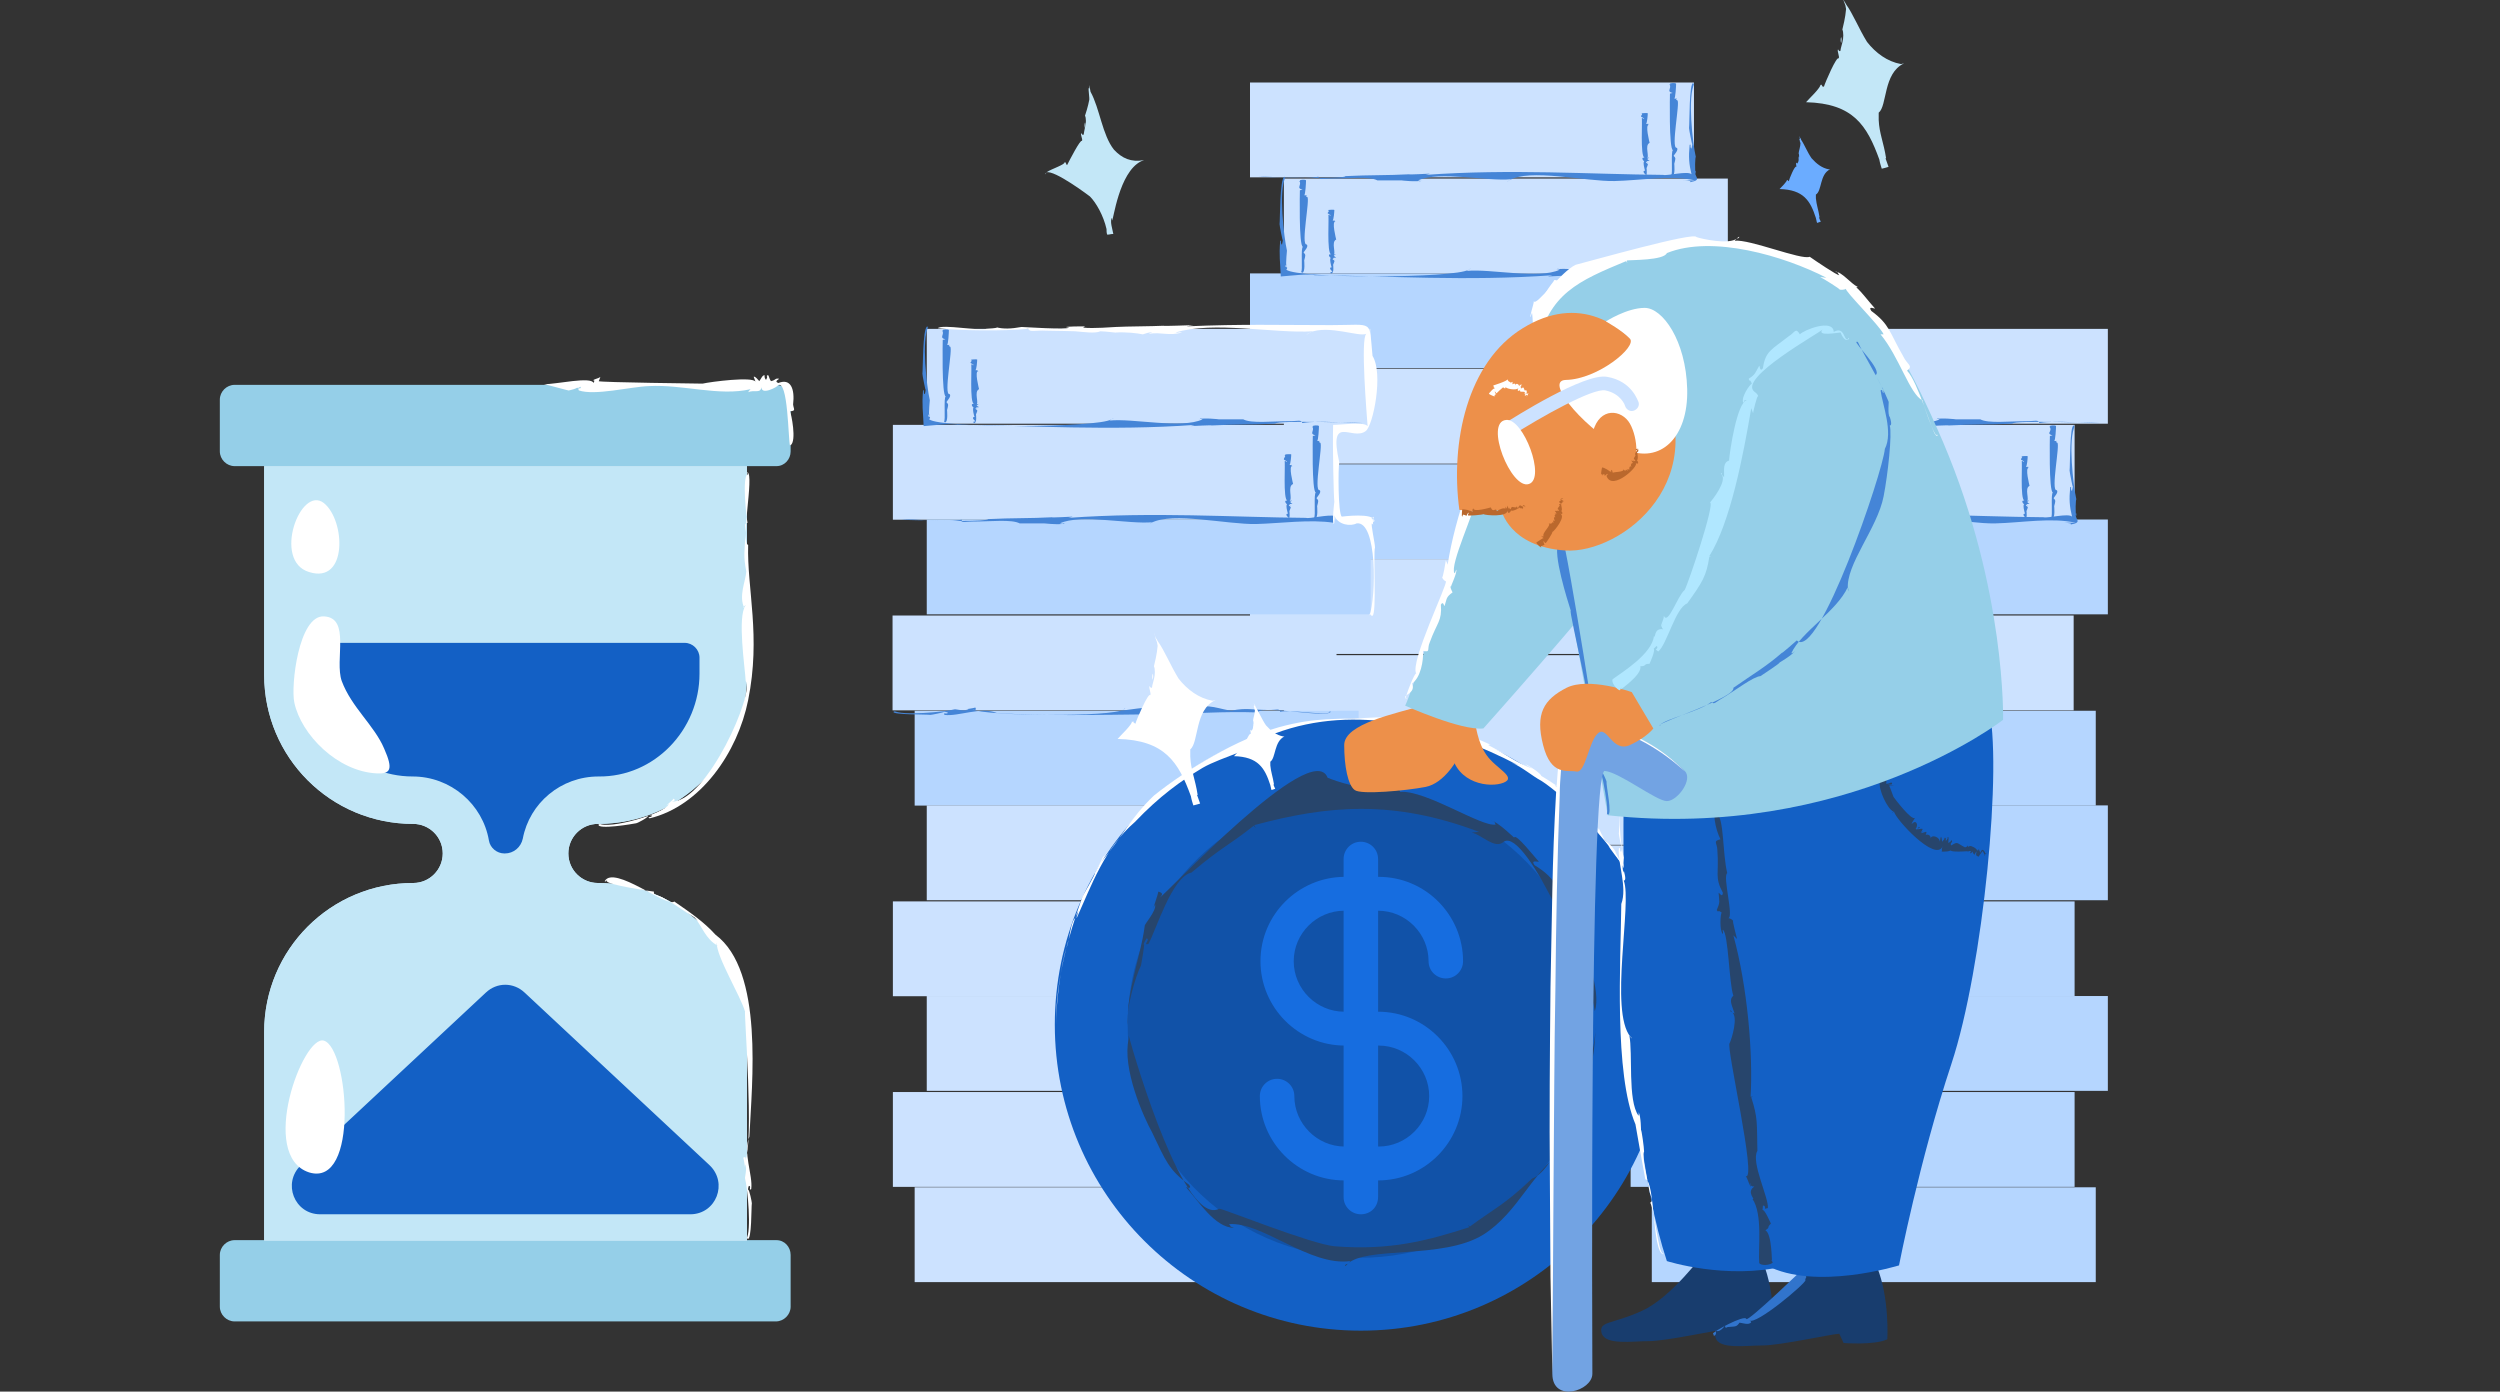 <?xml version="1.0" encoding="utf-8"?>
<!-- Generator: Adobe Illustrator 22.1.0, SVG Export Plug-In . SVG Version: 6.00 Build 0)  -->
<svg version="1.1" id="Layer_1" xmlns="http://www.w3.org/2000/svg" xmlns:xlink="http://www.w3.org/1999/xlink" x="0px" y="0px"
	 viewBox="0 0 406 226" style="enable-background:new 0 0 406 226;" xml:space="preserve">
<rect x="0" y="0" width="406" height="226" fill="#333333" stroke="none"/>
<style type="text/css">
	.st0{fill:#95CFE8;}
	.st1{fill:#C3E7F7;}
	.st2{fill:#1360C5;}
	.st3{fill:#FFFFFF;}
	.st4{fill:#CCE2FF;}
	.st5{fill:#B5D6FF;}
	.st6{fill:#4585D7;}
	.st7{fill:#6BACFF;}
	.st8{fill:#1152A8;}
	.st9{fill:#166DE0;}
	.st10{fill:#27456C;}
	.st11{fill:#183D6E;}
	.st12{fill:#3174CC;}
	.st13{fill:#ED904A;}
	.st14{fill:#BA682D;}
	.st15{fill:#72A3E3;}
	.st16{fill:#B0E7FF;}
</style>
<g>
	<path class="st0" d="M126.1,75.7H38.1c-1.3,0-2.4-1.1-2.4-2.4v-8.4c0-1.3,1.1-2.4,2.4-2.4h87.9c1.3,0,2.4,1.1,2.4,2.4v8.4
		C128.4,74.6,127.4,75.7,126.1,75.7z"/>
	<path class="st0" d="M126.1,201.4H38.1c-1.3,0-2.4,1.1-2.4,2.4v8.4c0,1.3,1.1,2.4,2.4,2.4h87.9c1.3,0,2.4-1.1,2.4-2.4v-8.4
		C128.4,202.5,127.4,201.4,126.1,201.4z"/>
	<path class="st1" d="M121.3,109.6V75.7H42.9v33.9c0,13.4,10.8,24.2,24.2,24.2h0c2.6,0,4.8,2.1,4.8,4.8l0,0c0,2.6-2.1,4.8-4.8,4.8h0
		c-13.4,0-24.2,10.8-24.2,24.2v33.9h78.4v-33.9c0-13.4-10.8-24.2-24.2-24.2l0,0c-2.6,0-4.8-2.1-4.8-4.8l0,0c0-2.6,2.1-4.8,4.8-4.8
		l0,0C110.5,133.8,121.3,122.9,121.3,109.6z"/>
	<path class="st1" d="M121.3,109.6V75.7H42.9v33.9c0,13.4,10.8,24.2,24.2,24.2h0c2.6,0,4.8,2.1,4.8,4.8l0,0c0,2.6-2.1,4.8-4.8,4.8h0
		c-13.4,0-24.2,10.8-24.2,24.2v33.9h78.4v-33.9c0-13.4-10.8-24.2-24.2-24.2l0,0c-2.6,0-4.8-2.1-4.8-4.8l0,0c0-2.6,2.1-4.8,4.8-4.8
		l0,0C110.5,133.8,121.3,122.9,121.3,109.6z"/>
	<path class="st2" d="M67,126.1c6.2,0,11.4,4.5,12.4,10.4c0.2,1.2,1.3,2.1,2.5,2.1H82c1.4,0,2.6-1,2.9-2.4
		c1.1-5.8,6.2-10.1,12.3-10.1c9.1,0.1,16.4-7.6,16.4-16.7v-2.6c0-1.3-1.1-2.4-2.4-2.4H53c-1.3,0-2.4,1.1-2.4,2.4v2.6
		C50.6,118.5,57.9,126.1,67,126.1z"/>
	<path class="st2" d="M112.1,197.2H52c-4.2,0-6.2-5.1-3.1-8l30-28c1.8-1.7,4.5-1.7,6.3,0l30,28C118.3,192.1,116.3,197.2,112.1,197.2
		z"/>
	<path class="st3" d="M103.3,133.7c0.2,0,2.1-1,1.9-1.2c-0.3,0.1,0-0.1,0.6-0.1c0.3,0.4-0.9,0.2-0.3,0.5c8.3-2,14.3-10.7,16-19.2
		c2.1-10.4-0.2-18,0-25.2c-1.3-0.4,1-11.3-0.1-11.8c-0.1,0.1-0.1,0.2,0.1,0.2c-0.1,0.3-0.1,0.4-0.1,0.1c-0.9,0.5-0.2,7,0,7.9
		c-0.6,0.1-0.4,0.6-0.3,1.6c-0.2,3.1-0.4,3.8,0.1,6.3c-0.1,1.6-1.3,4-0.3,6c-0.4-0.1,0.2-0.6,0.2-0.5c-1.4,1.8-0.1,10.2,0,12.3
		c1.5,1.8-6.2,19.5-12,19.6c0.5-0.1,0.6-0.3,0.3-0.5c-0.1,0.2-1.2,1.1-1.2,1.1c0,0,0.5-0.3,0.4-0.2c-0.6,1.5-9.8,4.2-11.4,3.1
		c0.3,0.1,0.3,0.1,0,0.2C97,134.8,102.8,133.8,103.3,133.7z"/>
	<path class="st3" d="M122.1,195.4c0-0.2-0.4-2.2-0.6-2.2c0,0.3-0.1-0.1,0.1-0.6c0.5-0.1-0.1,0.9,0.4,0.5c0.3-2.2-1.4-6-0.3-8.5
		c0.4-8.7,2.4-26.9-5.5-32.8c-1.9-2.1-4.1-3.6-6.7-5.4c-1.1,1.1-9.8-6-11.3-3.3c0.1,0.1,0.2,0.1,0.2-0.1c0.3,0.1,0.4,0.1,0.1,0.1
		c0.3,0.6,6.8,1.6,7.7,1.7c-0.1,0.6,0.4,0.5,1.3,0.9c2.7,1.5,3.1,2,5.3,3.3c1.1,1.2,1.8,3.6,3.8,4.6c-0.4,0-0.2-0.5-0.2-0.5
		c-0.1,2.2,3.9,8.7,4.6,11.2c-0.2-0.2,1.5,21.5,0,24.2c0.2-0.5,0.1-0.7-0.3-0.5c0.1,0.2,0.3,1.7,0.3,1.6c0,0,0-0.7,0-0.5
		c0.4,0.6-0.1,2.2,0,2.3c0.4,1.5,1.1,8.6,0.2,9.8c0.1-0.3,0.1-0.3,0.2,0C122.1,201.5,122,195.9,122.1,195.4z"/>
	<path class="st3" d="M92.4,63.4c0,0,1.6-0.3,1.5-0.7c-0.1,0.1-0.1,0.2,0,0c-0.3,0.4-0.1,0.4,0.4,0.1c0.1,0.6-0.6-0.1-0.3,0.6
		c2.6,0.9,8.4-0.6,11.4-0.7c5.5-0.3,11.4,1.7,16.5,0.5c-0.2,0.2-0.3,0.3-0.4,0.5c1.1-0.5,2.1,0.4,2.2-1.1c-0.4,1.9,2.8,0.1,2.6,0
		c1.7-1.2,1.7,8.9,2,9.8c0-0.2,0-0.2,0.1-0.1c1-0.7,0.1-5.1-0.1-5.5c1-0.1,0.6-0.3,0.5-1.1c0.3-2.6-0.4-4.3-2.4-3.5
		c-0.8-0.3,0.2-0.6,0.1-0.7c-0.7-0.1-0.4,0.2-1.3,0.4c-0.3-0.4-0.3-0.9-0.5-1c-0.5,0.4,0.2-0.1-0.3,0.8c-0.2-0.2-0.3-0.6-0.2-0.7
		c-0.3-0.3-0.7,0.7-0.9,0.9c0,0-0.7-0.9-0.9-0.7c0.2,0.6,0.1,0.2,0.3,0.8c-0.4-0.9-7.3,0-8.6,0.3c0,0-16.7-0.2-16.9-0.4
		c0,0.2,0.3-0.7,0.3-0.7c-0.3,0.3-1.3,0.4-1.1,0.6c0.2,0.2,0.3-0.5,0,0.4c-0.4-1.1-6,0.2-8.1,0.2c0.2,0,0.2,0,0,0
		C88.3,62.3,92.8,63.6,92.4,63.4z"/>
	<g>
		<path class="st3" d="M52.6,169c-3.4-1-10.7,18.7-2.4,21.4C58.4,192.9,56.6,170.2,52.6,169z"/>
	</g>
	<g>
		<path class="st3" d="M52.6,100.1c-4.1-0.2-5.4,11.3-4.8,14c1.1,5.2,7,11.2,13.4,11.5c2.2,0.1,2.7-0.6,1.2-4
			c-1.6-3.8-5.3-6.7-6.9-11C54.3,107.2,57,100.3,52.6,100.1z"/>
	</g>
	<g>
		<path class="st3" d="M52.6,81.7c-3.8-3-8.4,9.4-2.4,11.2C56.5,94.9,56.1,84.5,52.6,81.7z"/>
	</g>
</g>
<g>
	<g>
		<rect x="203" y="13.4" class="st4" width="72.1" height="15.4"/>
		<rect x="208.5" y="29" class="st4" width="72.1" height="15.4"/>
		<rect x="203" y="44.4" class="st5" width="72.1" height="15.4"/>
		<rect x="205" y="75.4" class="st5" width="72.1" height="15.4"/>
		<path class="st6" d="M274.3,20.8c0,0.3,0.5,2.7,0.5,2.6c0-0.3,0.1-0.1-0.1,0.7c-0.2,0.1-0.2-0.7-0.1-0.6c-0.1,0-0.2,0-0.2,0
			c-0.2,2.1-0.1,3.1,0.3,4.8c-0.6-0.6-4,0.3-4.6,0.1c-11.9-0.1-24.7-1-38.6,0c0.3-0.1,0.5-0.1,0.7-0.2c-0.1,0-3.7,0.2-3.3,0.1
			c-3.6,0.2-6.5,0.1-10.4,0.3c-0.2,0.6-14.5,0.1-14.2,0.1c2.2-0.1,6.8,0.5,9.8,0c0.2,0.6,0.7,0.3,2,0.3c2.9,0,6.3-0.4,7.6,0.3
			c0.7,0,4,0,4,0c-0.2,0,2.5,0.3,3.3,0c-1.3,0.2,0.4,0.2-0.7,0c3.4-1.6,11.3,0.2,15.1-0.2c-1.2,0.8-0.4,0.2-0.3,0.2
			c3.2-2,12.5,0.2,17.1,0.1c4.3-0.1,9.2-1,13.1-0.1c-4.4,0,0.1-0.1-0.9,0.3c2.3-0.4,0.5-0.9,1-1.9c0,0,0,0.9,0,0.6
			c-0.2-0.6-0.1-2.9,0-2.8c-0.5-2.2-1.4-9.9-0.2-12c-0.1,0.3-0.1,0.3-0.2,0C274.3,13.3,274.4,20.1,274.3,20.8z"/>
		<path class="st6" d="M271.1,14.7c0,0.5,1.1,0.3,0.1,0.5c0,0-0.2,9.1,0.5,9.2c-0.4,0,0,4.1-0.3,4c0.2,0.2-0.1,0.2,0.2,0.2
			c0.1,0,0.1-0.1-0.1,0c0-0.1,0.1-0.1,0.1,0c0.5-0.1,0.3-2,0.3-2c0.2-0.8,0.3-0.9-0.1-1.3c0.1-0.2,0.9-1,0.5-1.3
			c-1,0.2,0.6-7.5,0.1-7.7c-0.4-0.2-0.1-0.1-0.1-0.3c-0.4,0,0,0.1-0.4,0c0.2,0,0.3-2.1,0.3-2.4c-0.1-0.2-1-0.1-1,0
			c0,0.1,0.2,0.1,0,0c0.1,0.1,0.1,0.1-0.1,0.1C271.4,14,271.1,14.5,271.1,14.7z"/>
		<path class="st6" d="M266.5,18.9c0,0.1,0.6,0.3,0.5,0.4c-0.6,0,0.4-0.2-0.4-0.1c0.2-0.2-0.3,6.4,0.5,6.4c-0.8-0.1-0.1,0.7,0,0.6
			c-0.4-0.2,0,1.6,0.1,1.5c-0.3,0-0.5,0.2,0.1,0.7c-0.3,0.1-0.2,0.1-0.4,0.1c0.2,0.1,0.2,0.1,0,0.1c-0.1-0.1,0.5,0.2,0.1,0.1
			c0-0.1,0.1-0.1,0.1,0c0.5,0,0.3-1.4,0.3-1.4c0.2-0.6,0.4-0.6-0.1-0.9c0.2-0.4,0.5,0.4,0.1-0.2c0.2-0.1,0.3,0,0.5-0.1
			c-0.4-0.2,0,0.1-0.4-0.3c0,0,0.4-0.2,0.3-0.2c-0.3,0-0.1,0-0.4,0.1c0.6-0.1-0.4-2.1,0.5-2.5c0,0-0.8-3.1-0.1-2.9
			c-0.4-0.2-0.1-0.1-0.1-0.2c-0.4,0,0,0.1-0.4,0c0.2,0,0.3-1.5,0.3-1.7c-0.1-0.1-1,0-1,0c0,0,0.2,0.1,0,0c0.1,0.1,0.1,0.1-0.1,0.1
			C266.9,18.5,266.5,18.7,266.5,18.9z"/>
		<path class="st6" d="M207.8,36.4c0,0.3,0.5,2.7,0.5,2.6c0-0.3,0.1-0.1-0.1,0.7c-0.2,0.1-0.2-0.7-0.1-0.6c-0.1,0-0.2,0-0.2,0
			c-0.2,2.6,0,3.2,0.1,5.8c1.4-0.1,4.6-0.5,5.5-0.2c11.9,0.1,24.7,1,38.6,0c-0.2,0.1-0.5,0.1-0.7,0.2c0.1,0,3.7-0.2,3.3-0.1
			c3.6-0.2,6.5-0.1,10.4-0.3c0.2-0.6,14.5-0.1,14.2-0.1c-2.2,0.1-6.8-0.5-9.8,0c-0.2-0.6-0.7-0.3-2-0.3c-2.9,0-6.3,0.4-7.6-0.3
			c-0.7,0-4,0-4,0c0.2,0-2.5-0.3-3.3,0c1.3-0.2-0.4-0.2,0.7,0c-3.4,1.6-11.3-0.2-15.1,0.2c1.2-0.8,0.4-0.2,0.3-0.2
			c-2.2,1.4-27.7,1.5-29.6,0c0.5-0.7-0.5-0.1,0-0.9c0,0.1,0.1,0.9,0,0.4c-0.1-0.6,0.1-2.6,0.1-2.6c-0.5-2.2-1.4-9.9-0.2-12
			c-0.1,0.3-0.1,0.3-0.2,0C207.8,29,207.9,35.8,207.8,36.4z"/>
		<path class="st6" d="M211,30.4c0,0.5,1.1,0.3,0.1,0.5c0,0-0.2,9.1,0.5,9.2c-0.4,0,0,4.1-0.3,4c0.2,0.2-0.1,0.2,0.2,0.2
			c0.1,0,0.1-0.1-0.1,0c0-0.1,0.1-0.1,0.1,0c0.5-0.1,0.3-2,0.3-2c0.2-0.8,0.3-0.9-0.1-1.3c0.1-0.2,0.9-1,0.5-1.3
			c-1,0.2,0.6-7.5,0.1-7.7c-0.4-0.2-0.1-0.1-0.1-0.3c-0.4,0,0,0.1-0.4,0c0.2,0,0.3-2.1,0.3-2.4c-0.1-0.2-1-0.1-1,0
			c0,0.1,0.2,0.1,0,0c0.1,0.1,0.1,0.1-0.1,0.1C211.3,29.7,211,30.2,211,30.4z"/>
		<path class="st6" d="M215.6,34.6c0,0.1,0.6,0.3,0.5,0.4c-0.6,0,0.4-0.2-0.4-0.1c0.2-0.2-0.3,6.4,0.5,6.4c-0.8-0.1-0.1,0.7,0,0.6
			c-0.4-0.2,0,1.6,0.1,1.5c-0.3,0-0.5,0.2,0.1,0.7c-0.3,0.1-0.2,0.1-0.4,0.1c0.2,0.1,0.2,0.1,0,0.1c-0.1-0.1,0.5,0.2,0.1,0.1
			c0-0.1,0.1-0.1,0.1,0c0.5,0,0.3-1.4,0.3-1.4c0.2-0.6,0.4-0.6-0.1-0.9c0.2-0.4,0.5,0.4,0.1-0.2c0.2-0.1,0.3,0,0.5-0.1
			c-0.4-0.2,0,0.1-0.4-0.3c0,0,0.4-0.2,0.3-0.2c-0.3,0-0.1,0-0.4,0.1c0.6-0.1-0.4-2.1,0.5-2.5c0,0-0.8-3.1-0.1-2.9
			c-0.4-0.2-0.1-0.1-0.1-0.2c-0.4,0,0,0.1-0.4,0c0.2,0,0.3-1.5,0.3-1.7c-0.1-0.1-1,0-1,0c0,0,0.2,0.1,0,0c0.1,0.1,0.1,0.1-0.1,0.1
			C216,34.2,215.7,34.4,215.6,34.6z"/>
		<rect x="208.5" y="59.9" class="st4" width="72.1" height="15.4"/>
	</g>
	<g>
		<rect x="203" y="90.8" class="st4" width="72.1" height="15.4"/>
		<rect x="208.5" y="106.4" class="st4" width="72.1" height="15.4"/>
		<rect x="203" y="121.8" class="st4" width="72.1" height="15.4"/>
		<rect x="208.5" y="137.3" class="st4" width="72.1" height="15.4"/>
		<rect x="205" y="152.8" class="st4" width="72.1" height="15.4"/>
	</g>
	<g>
		<g>
			
				<rect x="150.5" y="53.4" transform="matrix(-1 -1.224647e-16 1.224647e-16 -1 373.105 122.209)" class="st4" width="72.1" height="15.4"/>
			
				<rect x="145.1" y="68.9" transform="matrix(-1 -1.224647e-16 1.224647e-16 -1 362.204 153.3)" class="st4" width="72.1" height="15.4"/>
			
				<rect x="150.5" y="84.4" transform="matrix(-1 -1.224647e-16 1.224647e-16 -1 373.105 184.168)" class="st5" width="72.1" height="15.4"/>
			
				<rect x="148.5" y="115.3" transform="matrix(-1 -1.224647e-16 1.224647e-16 -1 369.141 246.128)" class="st5" width="72.1" height="15.4"/>
			<path class="st6" d="M149.8,60.7c0,0.3,0.5,2.7,0.5,2.6c0-0.3,0.1-0.1-0.1,0.7c-0.2,0.1-0.2-0.7-0.1-0.6c-0.1,0-0.2,0-0.2,0
				c-0.2,2.6,0,3.2,0.1,5.8c1.4-0.1,4.6-0.5,5.5-0.2c11.9,0.1,24.7,1,38.6,0c-0.3,0.1-0.5,0.1-0.7,0.2c0.1,0,3.7-0.2,3.3-0.1
				c3.6-0.2,6.5-0.1,10.4-0.3c0.2-0.6,14.5-0.1,14.2-0.1c-2.2,0.1-6.8-0.5-9.8,0c-0.2-0.6-0.7-0.3-2-0.3c-2.9,0-6.3,0.4-7.6-0.3
				c-0.7,0-4,0-4,0c0.2,0-2.5-0.3-3.3,0c1.3-0.2-0.4-0.2,0.7,0c-3.4,1.6-11.3-0.2-15.1,0.2c1.2-0.8,0.4-0.2,0.3-0.2
				c-2.2,1.4-27.7,1.5-29.6,0c0.5-0.7-0.5-0.1,0-0.9c0,0.1,0.1,0.9,0,0.4c-0.1-0.6,0.1-2.6,0.1-2.6c-0.5-2.2-1.4-9.9-0.2-12
				c-0.1,0.3-0.1,0.3-0.2,0C149.8,53.3,149.9,60.1,149.8,60.7z"/>
			<path class="st6" d="M153,54.7c0,0.5,1.1,0.3,0.1,0.5c0,0-0.2,9.1,0.5,9.2c-0.4,0,0,4.1-0.3,4c0.2,0.2-0.1,0.2,0.2,0.2
				c0.1,0,0.1-0.1-0.1,0c0-0.1,0.1-0.1,0.1,0c0.5-0.1,0.3-2,0.3-2c0.2-0.8,0.3-0.9-0.1-1.3c0.1-0.2,0.9-1,0.5-1.3
				c-1,0.2,0.6-7.5,0.1-7.7c-0.4-0.2-0.1-0.1-0.1-0.3c-0.4,0,0,0.1-0.4,0c0.2,0,0.3-2.1,0.3-2.4c-0.1-0.2-1-0.1-1,0
				c0,0.1,0.2,0.1,0,0c0.1,0.1,0.1,0.1-0.1,0.1C153.3,54,153,54.5,153,54.7z"/>
			<path class="st6" d="M157.6,58.9c0,0.1,0.6,0.3,0.5,0.4c-0.6,0,0.4-0.2-0.4-0.1c0.2-0.2-0.3,6.4,0.5,6.4c-0.8-0.1-0.1,0.7,0,0.6
				c-0.4-0.2,0,1.6,0.1,1.5c-0.3,0-0.5,0.2,0.1,0.7c-0.3,0.1-0.2,0.1-0.4,0.1c0.2,0.1,0.2,0.1,0,0.1c-0.1-0.1,0.5,0.2,0.1,0.1
				c0-0.1,0.1-0.1,0.1,0c0.5,0,0.3-1.4,0.3-1.4c0.2-0.6,0.4-0.6-0.1-0.9c0.2-0.4,0.5,0.4,0.1-0.2c0.2-0.1,0.3,0,0.5-0.1
				c-0.4-0.2,0,0.1-0.4-0.3c0,0,0.4-0.2,0.3-0.2c-0.3,0-0.1,0-0.4,0.1c0.6-0.1-0.4-2.1,0.5-2.5c0,0-0.8-3.1-0.1-2.9
				c-0.4-0.2-0.1-0.1-0.1-0.2c-0.4,0,0,0.1-0.4,0c0.2,0,0.3-1.5,0.3-1.7c-0.1-0.1-1,0-1,0c0,0,0.2,0.1,0,0c0.1,0.1,0.1,0.1-0.1,0.1
				C158,58.5,157.7,58.7,157.6,58.9z"/>
			<path class="st6" d="M213.1,70.3c0,0.5,1.1,0.3,0.1,0.5c0,0-0.2,9.1,0.5,9.2c-0.4,0,0,4.1-0.3,4c0.2,0.2-0.1,0.2,0.2,0.2
				c0.1,0,0.1-0.1-0.1,0c0-0.1,0.1-0.1,0.1,0c0.5-0.1,0.3-2,0.3-2c0.2-0.8,0.3-0.9-0.1-1.3c0.1-0.2,0.9-1,0.5-1.3
				c-1,0.2,0.6-7.5,0.1-7.7c-0.4-0.2-0.1-0.1-0.1-0.3c-0.4,0,0,0.1-0.4,0c0.2,0,0.3-2.1,0.3-2.4c-0.1-0.2-1-0.1-1,0
				c0,0.1,0.2,0.1,0,0c0.1,0.1,0.1,0.1-0.1,0.1C213.4,69.6,213.1,70.1,213.1,70.3z"/>
			<path class="st6" d="M208.5,74.6c0,0.1,0.6,0.3,0.5,0.4c-0.6,0,0.4-0.2-0.4-0.1c0.2-0.2-0.3,6.4,0.5,6.4c-0.8-0.1-0.1,0.7,0,0.6
				c-0.4-0.2,0,1.6,0.1,1.5c-0.3,0-0.5,0.2,0.1,0.7c-0.3,0.1-0.2,0.1-0.4,0.1c0.2,0.1,0.2,0.1,0,0.1c-0.1-0.1,0.5,0.2,0.1,0.1
				c0-0.1,0.1-0.1,0.1,0c0.5,0,0.3-1.4,0.3-1.4c0.2-0.6,0.4-0.6-0.1-0.9c0.2-0.4,0.5,0.4,0.1-0.2c0.2-0.1,0.3,0,0.5-0.1
				c-0.4-0.2,0,0.1-0.4-0.3c0,0,0.4-0.2,0.3-0.2c-0.3,0-0.1,0-0.4,0.1C210,81,209,79,210,78.6c0,0-0.8-3.1-0.1-2.9
				c-0.4-0.2-0.1-0.1-0.1-0.2c-0.4,0,0,0.1-0.4,0c0.2,0,0.3-1.5,0.3-1.7c-0.1-0.1-1,0-1,0c0,0,0.2,0.1,0,0c0.1,0.1,0.1,0.1-0.1,0.1
				C208.9,74.1,208.5,74.3,208.5,74.6z"/>
			
				<rect x="145" y="99.9" transform="matrix(-1 -1.224647e-16 1.224647e-16 -1 362.05 215.26)" class="st4" width="72.1" height="15.4"/>
			<path class="st6" d="M151.1,116.1c0.2,0,2.2-0.4,2.2-0.5c-0.3,0,0-0.1,0.6,0.1c0.1,0.4-0.9-0.1-0.5,0.4c2.2,0.3,6-1.4,8.5-0.3
				c7.9,0.5,16.1,0.3,25.2,0.2c7.6-0.1,11.2-0.5,17.2-0.3c0.4-1.3,11.3,1,11.8-0.1c-0.1-0.1-0.2-0.1-0.2,0.1c-0.9,0.5-6.3-0.5-8-0.1
				c-0.1-0.6-0.6-0.3-1.6-0.3c-3.2,0-3.7-0.4-6.3,0.1c-1.6-0.1-4-1.3-6-0.3c0-0.1,0.5,0.1,0.5,0.2c-1.8-1.4-10.2-0.2-12.3,0.1
				c0.9-0.7,0.4-0.2,0.3-0.2c-1.7,1.3-22.6,1.1-24.6,0c0.5,0.2,0.7,0.1,0.5-0.3c-0.2,0.1-1.7,0.3-1.6,0.3c0,0,0.7,0,0.5,0
				c-0.6,0.4-2.2-0.1-2.3,0c-1.5,0.4-8.6,1.1-9.9,0.2c0.3,0.1,0.3,0.1,0,0.2C144.9,116.1,150.5,116,151.1,116.1z"/>
			<g>
				<path class="st6" d="M154.2,84.6c-1.2,0-2.5,0-3.6-0.1C151.8,84.6,153.1,84.6,154.2,84.6z"/>
				<path class="st6" d="M187.2,84.7c-0.1,0-0.1,0.1-0.2,0.1C187,84.8,186.3,85.4,187.2,84.7z"/>
				<path class="st6" d="M216.8,76.2c0,0.1,0,0.1,0,0.2c0,0,0,0.1,0,0.2V76.2z"/>
				<path class="st6" d="M216.8,80.2c0,0.5,0,1,0,1.4V80.2z"/>
				<path class="st6" d="M216.8,83.8c-1.1-0.3-4.2,0.5-4.7,0.3c-11.9-0.1-24.7-1-38.6,0c0.3-0.1,0.5-0.1,0.7-0.2
					c-0.1,0-3.7,0.2-3.3,0.1c-3.6,0.2-6.5,0.1-10.4,0.3c-0.1,0.2-2,0.3-4.4,0.3c0.2,0.3,0.8,0.1,1.9,0.1c2.9,0,6.3-0.4,7.6,0.3
					c0.7,0,4,0,4,0c0.1,0,1.8,0.2,2.8,0.1c-0.1,0,0.2,0,0.2,0c0.1,0,0.2,0,0.3-0.1c-0.2,0-0.3,0-0.4,0.1c0,0-0.1-0.1-0.4-0.1
					c3.4-1.6,11.3,0.2,15.1-0.2c-0.1,0-0.1,0.1-0.2,0.1c3.4-1.8,12.4,0.3,17,0.2c3.9-0.1,8.8-0.8,12.6-0.2V83.8z"/>
				<path class="st6" d="M216.8,84.9c-0.4,0-0.7,0-0.8,0C216.2,84.9,216.5,84.9,216.8,84.9L216.8,84.9z"/>
				<path class="st6" d="M215.9,84.9C215.8,84.9,215.7,84.9,215.9,84.9L215.9,84.9z"/>
				<path class="st6" d="M156.2,84.4c-0.6,0.1-1.3,0.2-2,0.2c0.7,0,1.4,0,2,0C156.2,84.5,156.2,84.5,156.2,84.4z"/>
				<path class="st6" d="M146.4,84.4c-0.1,0,1.8,0.1,4.2,0.1C149,84.4,147.4,84.3,146.4,84.4z"/>
			</g>
		</g>
		<g>
			
				<rect x="150.5" y="130.8" transform="matrix(-1 -1.224647e-16 1.224647e-16 -1 373.105 276.996)" class="st4" width="72.1" height="15.4"/>
			
				<rect x="145.1" y="146.3" transform="matrix(-1 -1.224647e-16 1.224647e-16 -1 362.204 308.087)" class="st4" width="72.1" height="15.4"/>
			
				<rect x="150.5" y="161.8" transform="matrix(-1 -1.224647e-16 1.224647e-16 -1 373.105 338.955)" class="st4" width="72.1" height="15.4"/>
			
				<rect x="145.1" y="177.3" transform="matrix(-1 -1.224647e-16 1.224647e-16 -1 362.204 370.047)" class="st4" width="72.1" height="15.4"/>
			
				<rect x="148.5" y="192.7" transform="matrix(-1 -1.224647e-16 1.224647e-16 -1 369.141 400.915)" class="st4" width="72.1" height="15.4"/>
		</g>
	</g>
	<path class="st3" d="M223.3,88.9c0-0.7-0.7-3.7-0.5-3.9c0.1,0.3,0.1,0.3,0,0c0.1,0.1,0.2,0.2,0.2,0.3c-0.1-0.7,0.2-1.2-0.6-1.2
		c0,0.2,0.6,0,0.7-0.2c0,0-0.1,0.9-0.1,0.9c0.1-0.1,0.2-0.1,0.2-0.2c0-1.4-5.3-0.7-5.3-0.7c-0.6-0.5-0.6-7.9-0.4-8.8
		c-1.8-8.1,2.1-3.4,4.3-5.1c1.2-0.9,2.9-9.3,1.1-12.2c-0.6-6,0.4-5-6.7-5c-8.5,0-14.4-0.2-23.5,0.2c0.4-0.1,0.7-0.1,1.1-0.2
		c-0.2,0-5.3,0.2-4.8,0.1c-1.9,0.1-6,0.1-7.8,0.2c-0.3,0-3.7,0.3-5.3,0.1c0.1-0.1,0.2-0.1,0.3-0.2c-2.8,0-3.7,0.1-2.6,0.2
		c-0.2,0.4-7.2-0.1-7.7-0.1c-1.8,0.3-2.8,0.4-4.3,0c0.7,0.1,0.2,0.2-1.4,0.3c-1.1,0.4-7.2-0.8-7.9-0.1c3.4,0.4,10.7,0.5,14.7,0.1
		c0.2,0.6,1.2,0.2,2.9,0.3c0.8,0,5,0.1,4.7,0.1c1.3,0.1,3.3,0.4,4.1,0c0.8,0,3,0.3,2.5,0.2c1.6-0.1,3.5,0.1,4.4,0.3
		c0,0,1.4-0.5,1.5-0.3c-0.2,0-0.4,0.1-0.5,0.2c2.2-0.3,3.1,0.4,5.4-0.2c-1.8-0.2,0.6,0.2-1.1,0c6.1-1.9,16.2,0.2,22.3-0.2
		c-2.1,1-0.3,0.3-0.5,0.2c3.1-1.3,8.1,0.8,9.2,0.2c-1,0.7,0.1,13.5,0.2,15c-0.1-0.1-0.2-0.1-0.1-0.1c-0.8-0.6-4.1-0.1-5.5-0.1
		c-0.1,3.8,0.1,11.9,0.2,12.5c0,0-0.4,3.1-0.1,3.6c0.2-0.1,0.1-1.5,0.1-1.4c0.6,1.6,2.7,1.8,3.6,1.3c3.4-0.5,3.2,12,2.1,15
		c0-0.8,0.1,0.1,0.5,0C223.6,99.6,223,90,223.3,88.9z"/>
	<g>
		<g>
			
				<rect x="270.3" y="53.4" transform="matrix(-1 -1.224647e-16 1.224647e-16 -1 612.615 122.209)" class="st4" width="72.1" height="15.4"/>
			
				<rect x="264.8" y="68.9" transform="matrix(-1 -1.224647e-16 1.224647e-16 -1 601.714 153.3)" class="st4" width="72.1" height="15.4"/>
			
				<rect x="270.3" y="84.4" transform="matrix(-1 -1.224647e-16 1.224647e-16 -1 612.615 184.168)" class="st5" width="72.1" height="15.4"/>
			
				<rect x="268.3" y="115.3" transform="matrix(-1 -1.224647e-16 1.224647e-16 -1 608.651 246.128)" class="st5" width="72.1" height="15.4"/>
			<path class="st6" d="M269.5,60.7c0,0.3,0.5,2.7,0.5,2.6c0-0.3,0.1-0.1-0.1,0.7c-0.2,0.1-0.2-0.7-0.1-0.6c-0.1,0-0.2,0-0.2,0
				c-0.2,2.6,0,3.2,0.1,5.8c1.4-0.1,4.6-0.5,5.5-0.2c11.9,0.1,24.7,1,38.6,0c-0.3,0.1-0.5,0.1-0.7,0.2c0.1,0,3.7-0.2,3.3-0.1
				c3.6-0.2,6.5-0.1,10.4-0.3c0.2-0.6,14.5-0.1,14.2-0.1c-2.2,0.1-6.8-0.5-9.8,0c-0.2-0.6-0.7-0.3-2-0.3c-2.9,0-6.3,0.4-7.6-0.3
				c-0.7,0-4,0-4,0c0.2,0-2.5-0.3-3.3,0c1.3-0.2-0.4-0.2,0.7,0c-3.4,1.6-11.3-0.2-15.1,0.2c1.2-0.8,0.4-0.2,0.3-0.2
				c-2.2,1.4-27.7,1.5-29.6,0c0.5-0.7-0.5-0.1,0-0.9c0,0.1,0.1,0.9,0,0.4c-0.1-0.6,0.1-2.6,0.1-2.6c-0.5-2.2-1.4-9.9-0.2-12
				c-0.1,0.3-0.1,0.3-0.2,0C269.5,53.3,269.6,60.1,269.5,60.7z"/>
			<path class="st6" d="M336.1,76.4c0,0.3,0.5,2.7,0.5,2.6c0-0.3,0.1-0.1-0.1,0.7c-0.2,0.1-0.2-0.7-0.1-0.6c-0.1,0-0.2,0-0.2,0
				c-0.2,2.1-0.1,3.1,0.3,4.8c-0.6-0.6-4,0.3-4.6,0.1c-11.9-0.1-24.7-1-38.6,0c0.2-0.1,0.5-0.1,0.7-0.2c-0.1,0-3.7,0.2-3.3,0.1
				c-3.6,0.2-6.5,0.1-10.4,0.3c-0.2,0.6-14.5,0.1-14.2,0.1c2.2-0.1,6.8,0.5,9.8,0c0.2,0.6,0.7,0.3,2,0.3c2.9,0,6.3-0.4,7.6,0.3
				c0.7,0,4,0,4,0c-0.2,0,2.5,0.3,3.3,0c-1.3,0.2,0.4,0.2-0.7,0c3.4-1.6,11.3,0.2,15.1-0.2c-1.2,0.8-0.4,0.2-0.3,0.2
				c3.2-2,12.5,0.2,17.1,0.1c4.3-0.1,9.2-1,13.1-0.1c-4.4,0,0.1-0.1-0.9,0.3c2.3-0.4,0.5-0.9,1-1.9c0,0,0,0.9,0,0.6
				c-0.2-0.6-0.1-2.9,0-2.8c-0.5-2.2-1.4-9.9-0.2-12c-0.1,0.3-0.1,0.3-0.2,0C336.1,68.9,336.2,75.8,336.1,76.4z"/>
			<path class="st6" d="M332.8,70.3c0,0.5,1.1,0.3,0.1,0.5c0,0-0.2,9.1,0.5,9.2c-0.4,0,0,4.1-0.3,4c0.2,0.2-0.1,0.2,0.2,0.2
				c0.1,0,0.1-0.1-0.1,0c0-0.1,0.1-0.1,0.1,0c0.5-0.1,0.3-2,0.3-2c0.2-0.8,0.3-0.9-0.1-1.3c0.1-0.2,0.9-1,0.5-1.3
				c-1,0.2,0.6-7.5,0.1-7.7c-0.4-0.2-0.1-0.1-0.1-0.3c-0.4,0,0,0.1-0.4,0c0.2,0,0.3-2.1,0.3-2.4c-0.1-0.2-1-0.1-1,0
				c0,0.1,0.2,0.1,0,0c0.1,0.1,0.1,0.1-0.1,0.1C333.2,69.6,332.9,70.1,332.8,70.3z"/>
			<path class="st6" d="M328.2,74.6c0,0.1,0.6,0.3,0.5,0.4c-0.6,0,0.4-0.2-0.4-0.1c0.2-0.2-0.3,6.4,0.5,6.4c-0.8-0.1-0.1,0.7,0,0.6
				c-0.4-0.2,0,1.6,0.1,1.5c-0.3,0-0.5,0.2,0.1,0.7c-0.3,0.1-0.2,0.1-0.4,0.1c0.2,0.1,0.2,0.1,0,0.1c-0.1-0.1,0.5,0.2,0.1,0.1
				c0-0.1,0.1-0.1,0.1,0c0.5,0,0.3-1.4,0.3-1.4c0.2-0.6,0.4-0.6-0.1-0.9c0.2-0.4,0.5,0.4,0.1-0.2c0.2-0.1,0.3,0,0.5-0.1
				c-0.4-0.2,0,0.1-0.4-0.3c0,0,0.4-0.2,0.3-0.2c-0.3,0-0.1,0-0.4,0.1c0.6-0.1-0.4-2.1,0.5-2.5c0,0-0.8-3.1-0.1-2.9
				c-0.4-0.2-0.1-0.1-0.1-0.2c-0.4,0,0,0.1-0.4,0c0.2,0,0.3-1.5,0.3-1.7c-0.1-0.1-1,0-1,0c0,0,0.2,0.1,0,0c0.1,0.1,0.1,0.1-0.1,0.1
				C328.6,74.1,328.3,74.3,328.2,74.6z"/>
			
				<rect x="264.8" y="99.9" transform="matrix(-1 -1.224647e-16 1.224647e-16 -1 601.561 215.26)" class="st4" width="72.1" height="15.4"/>
		</g>
		<g>
			
				<rect x="270.3" y="130.8" transform="matrix(-1 -1.224647e-16 1.224647e-16 -1 612.615 276.996)" class="st5" width="72.1" height="15.4"/>
			
				<rect x="264.8" y="146.3" transform="matrix(-1 -1.224647e-16 1.224647e-16 -1 601.714 308.087)" class="st5" width="72.1" height="15.4"/>
			
				<rect x="270.3" y="161.8" transform="matrix(-1 -1.224647e-16 1.224647e-16 -1 612.615 338.955)" class="st5" width="72.1" height="15.4"/>
			
				<rect x="264.8" y="177.3" transform="matrix(-1 -1.224647e-16 1.224647e-16 -1 601.714 370.047)" class="st5" width="72.1" height="15.4"/>
			
				<rect x="268.3" y="192.7" transform="matrix(-1 -1.224647e-16 1.224647e-16 -1 608.651 400.915)" class="st5" width="72.1" height="15.4"/>
		</g>
	</g>
	<g>
		<path class="st1" d="M299,6c-0.1,0.3-0.1,0.7,0,1C299.1,6.6,299.1,6.3,299,6z"/>
		<path class="st1" d="M309.2,10.3c-0.2,0-0.3,0.1-0.5,0.1c-2.2-0.4-4.1-1.8-5.5-3.6c-1.3-2.1-2.3-4.6-3.4-6.1
			c-0.1-0.2-0.2-0.4-0.3-0.5c0,0.1,0.1,0.2,0.1,0.3c0,0,0,0,0,0c0-0.1-0.1-0.2-0.1-0.3c0,0,0,0,0,0c0,0,0,0,0,0
			c-0.1-0.3-0.2-0.6-0.3-0.9c0.1,0.2,0.2,0.5,0.2,0.7c0,0,0,0-0.1-0.1c0,0,0,0,0.1,0.1c0,0.1,0,0.1,0.1,0.2c0,0-0.1-0.1-0.1-0.1
			c0,0,0.1,0.3,0.3,0.8c0,0.2,0.1,0.4,0.1,0.6c-0.1,1.3-0.5,2.9-0.6,3.3c0.2,0.4,0.2,1.4,0,2.1c0,0,0,0,0,0c-0.1,0.5-0.3,1-0.3,1.3
			c-0.1,0.3-0.4-0.1-0.4-0.2c-0.2,0.3,0.3,1.2,0.1,1.5c-0.3-0.5-2.2,3.9-2.4,4.6c-0.1,0.2-0.1-0.4-0.2,0c-0.1-0.1-0.1-0.3-0.2-0.4
			c0,0.2-0.1,0.2-0.2,0c0.3,0.4-2,2.5-2.3,2.9c7.7,0.2,9.9,3.8,11.9,9.3c0.1,0.6,0.3,1.2,0.4,1.5c0.4-0.1,0.8-0.2,1.1-0.3
			c-0.1-0.3-0.3-0.8-0.5-1.4c0,0,0.1,0,0.1,0c-0.4-2.6-1.1-4-1.2-6.2c0-0.4,0-0.8,0-1.2C306.5,17.2,305.8,11.9,309.2,10.3z
			 M306,25.9c0,0.1,0,0.2,0.1,0.3C306,26,306,25.9,306,25.9z"/>
	</g>
	<g>
		<path class="st7" d="M292.1,25.4c0,0.2,0,0.3,0,0.5C292.2,25.7,292.2,25.5,292.1,25.4z"/>
		<path class="st7" d="M297.2,27.5c-0.1,0-0.2,0-0.2,0c-1.1-0.2-2-0.9-2.8-1.8c-0.7-1-1.2-2.3-1.7-3c0-0.1-0.1-0.2-0.1-0.2
			c0,0,0,0.1,0.1,0.1c0,0,0,0,0,0c0,0,0-0.1-0.1-0.1c0,0,0,0,0,0c0,0,0,0,0,0c-0.1-0.2-0.1-0.3-0.2-0.4c0,0.1,0.1,0.2,0.1,0.4
			c0,0,0,0,0,0c0,0,0,0,0,0c0,0,0,0.1,0,0.1c0,0,0,0-0.1-0.1c0,0,0,0.1,0.1,0.4c0,0.1,0,0.2,0.1,0.3c0,0.6-0.3,1.4-0.3,1.7
			c0.1,0.2,0.1,0.7,0,1c0,0,0,0,0,0c0,0.3-0.1,0.5-0.2,0.6c0,0.2-0.2-0.1-0.2-0.1c-0.1,0.2,0.1,0.6,0,0.7c-0.2-0.3-1.1,1.9-1.2,2.3
			c-0.1,0.1-0.1-0.2-0.1,0c0-0.1-0.1-0.1-0.1-0.2c0,0.1,0,0.1-0.1,0c0.1,0.2-1,1.3-1.2,1.5c3.9,0.1,5,1.9,5.9,4.7
			c0.1,0.3,0.1,0.6,0.2,0.8c0.2-0.1,0.4-0.1,0.6-0.2c-0.1-0.2-0.2-0.4-0.3-0.7c0,0,0,0,0.1,0c-0.2-1.3-0.5-2-0.6-3.1
			c0-0.2,0-0.4,0-0.6C295.9,31,295.5,28.3,297.2,27.5z M295.6,35.3c0,0,0,0.1,0,0.1C295.6,35.4,295.6,35.3,295.6,35.3z"/>
	</g>
	<g>
		<path class="st1" d="M185.3,26.2c0.2-0.1,0.3-0.1,0.5-0.2c-2.1,0.4-3.6-0.3-4.9-1.7c-1.9-2.4-2.3-6.7-3.8-9.4
			c-0.1-0.4-0.1-0.7-0.2-1.1c0,0.2,0,0.5,0,0.7c0,0,0-0.1,0-0.1c0,0,0,0,0,0c0,0,0,0.1,0,0.1c0,0,0,0,0,0c0,0,0-0.1,0-0.1
			c-0.2-0.4-0.1,0.4,0,1.5c0,0.1,0,0.2,0,0.3c-0.2,1.1-0.6,2.3-0.7,2.6c0.2,0.3,0.2,1.3,0,1.9c0,0,0,0,0,0c-0.1,0.5-0.2,1-0.2,1.1
			c-0.1,0.3-0.4-0.1-0.4-0.2c-0.2,0.3,0.3,1,0.1,1.3c-0.2-0.4-2.1,3.3-2.4,3.9c-0.1,0.1-0.2-0.5-0.4-0.5c0.2,0.4-2.1,1.1-3,1.7
			c1.3-0.5,7.1,3.9,7.1,3.9c1,1,2.2,3.1,2.7,5.3c0,0.3,0,0.6,0.1,0.9c0,0,0.1,0,0.1,0c0,0,0,0,0,0c0.3,0,0.5-0.1,0.8-0.1
			c0,0,0,0,0,0c0,0,0.1,0,0.1,0c-0.1-0.4-0.2-0.9-0.3-1.4c-0.1-0.5-0.1-1.1,0.1-1.2c0,0.1,0,0.3,0,0.4
			C180.8,35.9,181.7,28,185.3,26.2z"/>
		<path class="st1" d="M169.7,28.3c0-0.1,0.1-0.1,0.2-0.2C169.9,28.2,169.8,28.2,169.7,28.3z"/>
		<path class="st1" d="M176.2,19.9c-0.1,0.3-0.1,0.6,0,0.9C176.3,20.4,176.3,20.1,176.2,19.9z"/>
	</g>
	<g>
		<circle class="st2" cx="221" cy="166.4" r="49.7"/>
		<path class="st3" d="M173.3,153.6c0.4-1.2,0.6-3.9,1.3-4.5c-0.1,0.3-0.1,0.3,0,0c0-0.1-2.1,4.4,0.5-1.1c0.1-0.1-0.4,1.4-0.3,1
			c0,0,0.1,0,0.1,0c2.3-5.1,4.5-11.3,9.4-15.5c4-4.2,7.5-6.7,11-8.8c3.1-1.8,9.4-3.3,11.8-5.6c13.1-4.9,27.5-1.1,39.5,5.2
			c-0.4-0.2-0.8-0.3-1.2-0.5c2,0.9,3.4,2.2,4.9,3c1.8,1.1,5.5,4.4,6.4,5.4c0.2,0.2,0.4,0.4,0.7,0.7c0.2,0.2,3,3.3,4.1,4.8
			c-0.1-0.1-0.2-0.2-0.3-0.3c0.2,0.3,1.9,2.6,1.9,2.5c1.3,0.3,3.9,7.6,4.1,8.2c0.4,0.8,1.5,3.8,1.3,3.4c0.3,2,0-0.4,0.3,1.5
			c-0.2-0.8,0-0.3,0.5,1.6c0.7,2,1.3,7.7,1.3,9.4c-0.1-2.5-0.7-5.7-1.3-9.4c-1.2-2.1-2.5-7.8-2.6-8c-0.4-1-1.1-2.3-1.4-3
			c-1-1.8-2.1-3.5-3-5.3c0.1,0.1,0.2,0.2,0.3,0.4c-1.4-2.5-1.5-0.8-3-4.3c0,0.1,0.1,0.2,0.1,0.4c-0.4-0.5-2.2-3-1.9-2.4
			c-1.3-1.2-3.1-3.1-3.7-3.9c0,0-1.6-0.7-1.6-1c0.2,0.1,0.4,0.2,0.6,0.3c-1-0.7-2.3-1.5-2.8-1.8c0-0.3-1.8-1.6-2.6-1.9
			c1.8,1.3-0.6-0.5,1.1,0.7c-2.5-0.9-4.2-2.3-7.1-3.8c0.1-0.1,0.3-0.1,0.5,0c-7.2-3.3-12.3-4.4-18.7-4.3c1.9-0.2,2-0.2,0.2-0.2
			c-6.8,0.4-9.8-0.1-16,1.6c-6.7,1.9-14.8,6.7-20.3,11.1c-3.9,3.7-5.4,7.1-8.6,10.8c3-4.7,0.1,0,0.4-1c-0.2,0.5-1.3,2.7-1.6,3.1
			c0.1-0.1,0.1-0.2,0.2-0.3c0,0.2,0.1,0.1,0.3-0.6c-0.4,1.2-2.3,4.3-2.3,4.4c-2.4,6.7-4.3,13.4-4.3,20.8c0-1,0-0.2,0,0
			C171.5,163.4,172.2,156.7,173.3,153.6z"/>
		
			<ellipse transform="matrix(0.16 -0.987 0.987 0.16 21.335 357.963)" class="st8" cx="221" cy="166.4" rx="37.8" ry="37.8"/>
		<g>
			<path class="st9" d="M223.8,191.7h-5.5c-7.6,0-13.7-6.2-13.7-13.7c0-1.5,1.2-2.8,2.8-2.8c1.5,0,2.8,1.2,2.8,2.8
				c0,4.5,3.7,8.2,8.2,8.2h5.5c4.5,0,8.2-3.7,8.2-8.2c0-4.5-3.7-8.2-8.2-8.2h-5.5c-7.6,0-13.7-6.2-13.7-13.7
				c0-7.6,6.2-13.7,13.7-13.7h5.5c7.6,0,13.7,6.2,13.7,13.7c0,1.5-1.2,2.8-2.8,2.8c-1.5,0-2.8-1.2-2.8-2.8c0-4.5-3.7-8.2-8.2-8.2
				h-5.5c-4.5,0-8.2,3.7-8.2,8.2c0,4.5,3.7,8.2,8.2,8.2h5.5c7.6,0,13.7,6.2,13.7,13.7C237.5,185.5,231.4,191.7,223.8,191.7z"/>
		</g>
		<g>
			<path class="st9" d="M221,197.2c-1.5,0-2.8-1.2-2.8-2.8v-54.9c0-1.5,1.2-2.8,2.8-2.8c1.5,0,2.8,1.2,2.8,2.8v54.9
				C223.8,196,222.6,197.2,221,197.2z"/>
		</g>
		<path class="st10" d="M257.1,176.2c-0.7,2.1-0.5,3.4-1.1,4.4c-0.4,0,0.5-1.2-0.1-0.9c-1.3,2.5-3.6,10.4-7.1,11.7
			c-4.5,4.3-6.2,4.9-10.1,7.8c-0.3-0.4-0.3-0.3-0.1,0.1c-6.8,2.2-12.9,3.8-21.8,3.1c-3.8-0.3-18.6-6.3-18.8-6.1
			c-5.6,2.9-13.5-23.7-14.7-28.1c0,0.1,0,1.1,0,0.5c-1.1,4.8,2.4,12.7,3.8,15.2c2.2,4.6,2.7,6.1,6,8.5c0.6,0.8-0.5,0.4-0.5,0.4
			c2,2.2,4.7,6.6,7.8,6.6c-1.5-0.6,0,0.3-0.8-0.6c5.4-0.4,13.1,6.9,19.7,6c-1.4,1.6-0.8,0.3-0.5,0.5c3-3,15.5-0.7,22.1-4.8
			c5.7-3.6,8.1-10.5,12.9-13.5c-0.7,0.5-0.7,0.9,0,1c0-0.3,1-2.7,1-2.6c0,0-0.5,1-0.4,0.7c0-1.1,1.7-3.2,1.7-3.4
			c1.2-5.3,3-10.2,3-16c0,0.4,0,0.4,0,0C259.2,168.8,258,174.1,257.1,176.2z"/>
		<path class="st10" d="M185.3,156.8c0.1-0.4,0.6-3.5,0.5-3.5c-0.2,0.4-0.1-0.1,0.4-0.9c0.7,0.1-0.7,1.2,0.3,0.9
			c1.2-2.1,3.8-10.9,7-11.6c5.1-4.3,6.1-4.4,10.1-7.6c0.4,0.5,0.4,0.5,0.1-0.1c11.9-3.2,22.5-4.2,36.5,1.1c-0.4,0-0.8,0.1-1.2,0.1
			c1.7,0.4,3.8,2.8,5.2,1.5c3.7-2.5,14.5,22.6,14.8,27.8c0,0-0.1-0.9,0-0.3c1.1-3.2-1.7-10.6-3-12.6c0.8-0.5,0.2-1.2-0.7-2.6
			c-2.4-4.8-2.5-6.3-6.1-8.5c-0.7-1,0.7-0.4,0.7-0.6c-0.7-0.7-3.7-4.6-4-3.9c0.4,0.5-2.8-2.8-3.8-2.7c1,0.2,0.4,0,0.8,0.6
			c-2.2,0.5-11.3-5.6-15.5-5.3c-0.7-1.5-2.4-1-4.4-0.6c1.4-2.1,0.9-0.3,0.5-0.7c-1.1,1.5-7-0.6-7.9-1c-2.5-6.6-26.4,19.1-27.4,19.6
			c0.7-0.6,0.7-0.9-0.1-1.1c0,0.4-0.9,2.8-0.8,2.8c-0.1,0,0.5-1.1,0.3-0.7c0.2,1.1-1.8,3.2-1.7,3.5c-0.7,5.2-2.9,10.3-2.8,16.1
			c0-0.4,0-0.4,0,0C182.8,164.1,184.4,158.5,185.3,156.8z"/>
	</g>
	<g>
		<path class="st11" d="M276.8,203.4c0,0-5.4,7.4-10.2,9.5c-4.8,2.2-7,1.6-6.5,3.6c0.6,2,4.9,1.3,7.7,1.3c2.8,0,11.4-1.9,12.4-1.9
			l0.7,1.5c0,0,5,0.4,7.1-0.6c0,0,0.4-6.7-1.7-11.8L276.8,203.4z"/>
		<path class="st2" d="M263.7,129c0,0-1.1,51.4,7,75.8c0,0,9.7,3.1,19.2,0.8l1.8-48.5v-33L263.7,129z"/>
		<path class="st3" d="M262.9,135.4c0,0.2,0.4,2.3,0.5,2.3c0-0.3,0.1,0-0.1,0.6c-0.4,0.1,0-0.9-0.4-0.5c-0.2,2.4,1.4,6.3,0.4,9
			c-0.1,9.5-1.2,27.5,2.3,35.8c0.5,3,1,5.6,1.6,8.9c1.6,0.2,1.1,11.8,2.9,12.2c0.1-0.2,0-0.2-0.1-0.1c-0.8-0.8-1.2-6.6-2-8.3
			c0.5-0.2,0.2-0.7-0.1-1.7c-0.4-2.4-1.3-5.6-0.9-6.6c0-0.6-0.4-3.5-0.5-3.5c0,0.2,0-2.3-0.4-2.9c0.2,1.4,0.1-0.6,0,0.6
			c-1.8-2.5-0.9-10.1-1.5-13.1c0.8,0.9,0.2,0.4,0.2,0.3c-3.5-4.2,0.3-21.8-1.1-25.4c0.6,0-0.1-1.7,0-1.8c0,0,0,0.7,0,0.5
			c-0.4-0.6,0-2.3,0-2.4c-0.5-1.7-1.2-9-0.2-10.4c-0.1,0.3-0.2,0.3-0.2,0C262.9,128.9,263,134.9,262.9,135.4z"/>
		<g>
			<path class="st11" d="M295.3,204.1c0,0-5.4,7.4-10.2,9.5c-4.8,2.2-7,1.6-6.5,3.6s4.9,1.3,7.7,1.3c2.8,0,11.4-1.9,12.4-1.9
				l0.7,1.5c0,0,5,0.4,7.1-0.6c0,0,0.4-6.7-1.7-11.8L295.3,204.1z"/>
		</g>
		<path class="st12" d="M293.6,205.1c0.1-0.1-0.2,0.7,0,0.9c0-0.1-0.1-0.1,0,0c-0.3-0.1,0-0.1-0.4-0.3c0.1-0.1-9.4,9.1-9.6,8.5
			c-0.2-0.8-5.7,2.2-5.4,2.4c0.1,0.1,0.1,0.4,0.2,0.4c0.1-0.1,0-0.1-0.1,0c0-0.1,0.1-0.1,0.1-0.1c0.2,0,0.4-0.4,0.2-0.8
			c0.5,0.3,1.2-0.3,1.5-0.8c0.2,0.6,0.2,0.2,0.6,0.2c1.2-0.1,1.3,0,1.8-0.7c0.3,0,1.6,0.5,1.9-0.1c-0.2-0.3-0.1-0.1-0.3-0.3
			c0.9,1,9.3-6.1,9.1-6.5c-0.1-0.3,0.3-0.5,0.1-0.6c-0.2,0,1.8-2.2,2.3-2.6c0-0.2-0.8-0.7-0.8-0.7c-0.1,0.2,0.1,0.2,0,0
			C295,204,293.4,205.4,293.6,205.1z"/>
		<g>
			<path class="st2" d="M322.9,114.6c2.4,9.2-0.8,42.5-6,58.2c-5.2,15.7-8.5,32.7-8.5,32.7s-13.6,4.2-21.5,0c0,0-8.2-68.9-8.2-79.4
				L322.9,114.6z"/>
		</g>
		<path class="st10" d="M287.6,198.7c0,0.1-1-2.4-1.4-2.2c0,0.6,0.1-0.7,0.1-0.7c0.4-0.1,0.4,0.5,0.3,0.5c0.2,0,0.3-0.1,0.5-0.1
			c0.2-1.6-2.8-7.5-1.7-9.3c-0.1-4.5,0.1-5.3-1-8.7c0.4-0.1,0.4-0.1-0.1-0.1c0.4-7-0.5-17.8-2.8-26.2c0.2,0.2,0.4,0.4,0.6,0.6
			c0-0.1-0.9-3.3-0.6-2.9c-0.1-0.2-0.5-0.5-0.9-0.5c1.1,0.2-0.9-6.8-0.1-7.3c-0.8-3.5-0.5-8.9-1.7-9.7c0.5,0.4,0.1-4.8,0-4.9
			c-0.2,0.2-0.1,0.2,0.2,0.2c0.5,0.4-1.5,1.5-0.1,2.8c-1,1.5-0.3,4.5,0.5,6.1c-1.3,0.3-0.5,0.6-0.5,1.8c0.3,3.8-0.5,4.3,0.9,6.9
			c-0.1,0.9-0.6-0.1-0.7,0c0.1,1.5,0.3,1.4-0.3,2.8c0.4,0.6,0-0.2,0.8,0.4c-0.2,0.2-0.4,2.9,0.2,3.5c0.1-1.3-0.3,0.4,0-0.7
			c0.9,0.6,1,8.8,1.7,10.7c-0.8,0.7-0.2,1.6,0.2,2.9c-1.5-0.7-0.3-0.5-0.5-0.3c1.2,0.7,0,4.5-0.3,5.1c-0.7,0.2,4.5,22.5,2.6,21.6
			c0.3,0.3,0.7,1.9,0.9,1.7c-0.1,0.1-0.2-0.8-0.1-0.5c0,0.4,0.2,0.5,0.6,0.5c-1.4,0.9,0.3,2.2-0.3,2c1.7,2.5,0.9,8.1,1.1,10.4
			c0.2,0.5,1.9,0.4,2.2-0.1c-0.6-0.8,0-0.2-0.1-0.2c-0.1,0.1,0-4.4-1.1-5C287.6,199.2,286.8,199.5,287.6,198.7z"/>
		<path class="st10" d="M304.1,125.6c0-0.2,0.7,0.7,1.3,0.5c-0.2,0-0.2,0-0.1,0c-0.5,0-0.5,0,0,0.2c-0.6,0.2-0.2-0.2-0.8,0
			c0,0,0.7,0.8,0.8,0.7c-0.3,1.1,1.2,4.4,2.2,4.8c-0.4,0.3-0.3,0.3,0.1,0c0.1,1.1,6.8,8.4,7.9,5.6c-0.3,0.7,0,0.7-0.2,0.9
			c0,0,1.9,0.1,1.5-0.5c-0.8,0.8,2.9,0.4,3.3,0.4c-0.5,0.8,0.4,0.1,0.3,0c0,0.3-0.1,0.2,0.3,0.7c-0.2,0,0.3-0.7,0.3-0.6
			c-0.3,1,0.3,0.5,0.2,0.9c0.3-0.2,0.4-0.6,0.8-1c0.2,0.5,0.3,0.4,0.2,0.8c0.2-0.5,0.3-0.5,0.1,0c-0.2,0.2,0.5-1,0.2-0.2
			c0-0.1-0.5-1.5-0.9-0.3c-0.3-0.7,0-0.9-0.2-0.3c-0.1-0.5-0.2-0.2-0.3,0c0-0.5-1.2-0.9-1.1-0.8c-0.5,0-0.6,0.4-0.4,1
			c0.2-0.4,0.2-0.5,0-0.4c0-0.3,0-0.1,0-0.7c0,0-0.2,0.3-0.5,0.3c-1.4-0.7-1.1-1-2.2-0.3c-0.3-0.3,0.2-0.6,0.2-0.7
			c-0.1,0.2-0.1,0.1-0.1-0.2c0,0-0.3,0.4-0.6,0.5c0-0.4,0.1-0.7,0-1c-0.5,0.4,0.3-0.2-0.4,0.7c0-0.2,0-0.5,0.1-0.6
			c0,0.1-0.7,0.4-0.2,0c0.1,0-0.4,0.6-0.5,0.7c0-0.1-0.1-0.9-0.2-0.8c-0.2,0.6,0,0.2-0.2,0.8c0.1-0.7-1.3-1.3-1.5-0.5
			c0.2-0.7-0.8-0.8-0.8-0.5c0.4-1,0-0.5-0.7-0.4c0.4-0.4,0.3-0.4-0.1,0c0.1-0.2,0.4-0.6,0.3-0.7c-0.4-0.1-1.8,0.5-0.4-0.2
			c-0.5-0.5,0,0.8-0.7,0.2c0.5-0.6,0.1-1.6-0.6-0.8c-0.2,0,0.5-0.9,0.5-1c-0.5,0.6-3.3-3.1-3.5-3.4c-0.1-0.3-0.7-1.9-0.7-1.8
			c0.2-0.1,0.3,0,0.8-0.1c-1.9,0-0.5-0.1-0.4-0.1c0.1-0.1,0.2-0.5-0.4-0.2c0,0,0.2,0-0.5,0.1c0.2-0.1-0.2-3.6-0.1-3.9
			c-0.3-0.2-2.1,0.1-2.2,0.1c0.8,0.3,0,0.1,0,0.1c0.2,0.1,0.1,0.2-0.1,0.2c0.7,0.7-0.4-0.4,0.5,0.1c-0.8,0.3,0.3,0.8-0.6,0.9
			c1.6,0-1.1,0.4,0.9,0.5C303.5,125.7,305.3,125,304.1,125.6z"/>
		<path class="st13" d="M230.9,114.6c-4.2,1.3-12.6,2.9-12.6,6.4c0,3.4,0.6,6.5,1.7,7.3c1,0.8,8.4,0.1,11.5-0.5
			c3.1-0.6,5.3-4.5,6-6.1c0.8-1.6,2-7,2-7H230.9z"/>
		<path class="st13" d="M237.4,115.9l2.2,1.5c0,0,0.3,3.1,1.8,5.2c1.5,2.2,5,3.6,2.8,4.5c-2.2,0.9-7.6,0.2-8.5-4.8L237.4,115.9z"/>
		<path class="st0" d="M253.5,45.9c-6.2,7.3-22.9,63.8-25.3,68.7c0,0,9.1,4.1,12.7,3.7c0,0,16.8-18.8,22.9-26.9s2-44,2-44
			L253.5,45.9z"/>
		<path class="st3" d="M249.1,50.7c0-0.1-0.3,2.4,0.1,2.5c0.3-0.5-0.4,0.5-0.3,0.5c-0.4-0.1-0.1-0.6,0-0.6c-0.2,0-0.3-0.1-0.5-0.2
			c-0.9,1.3-1,7.4-2.7,8.3c-1.7,3.8-2.3,4.3-2.8,7.5c-0.4-0.1-0.4-0.1,0,0.1c-3.1,5.6-6.6,15.1-7.8,22.9c-0.1-0.3-0.2-0.5-0.3-0.7
			c0,0.1-0.5,3.1-0.6,2.7c0,0.2,0.3,0.6,0.6,0.7c0.4,0.3-5.9,13.2-4.8,15c-0.2-0.4-1.9,4-1.7,4.1c0.2-0.1,0.2-0.2-0.1-0.2
			c-0.2-0.5,1.8-0.8,1.1-2.3c1.4-0.9,1.9-3.7,1.8-5.3c1.3,0.3,0.6-0.3,1.1-1.4c1.2-3.3,2-3.4,1.8-6.1c0.4-0.7,0.5,0.3,0.6,0.2
			c0.4-1.2,0.2-1.4,1.3-2.2c0,0-0.6-1.1-0.2-1c-0.3,0.4,1-2.2,0.8-2.7c-0.5,1.1,0.4-0.2-0.3,0.6c-0.8-1.4,3.4-10.2,3.5-12.1
			c1,1.1,0.1,0.6,0.3,0.4c-0.8-1,1.8-3.8,2.2-4.1c0.4,0,5.4-20.5,6.6-18.7c-0.1-0.4,0.3-1.8,0-1.8c0.1,0-0.2,0.7-0.1,0.5
			c0.1-0.3,0-0.5-0.3-0.7c1.5-0.1,0.7-1.9,1.2-1.4c-0.3-2.8,3.1-6.9,4.3-8.3c0.2-0.5-1-1.6-1.5-1.4c-0.5,0.8,0.2,0.2-0.1,0.2
			c0,0-2.7,3.3-2,4.4C249.7,50.2,249.9,50.2,249.1,50.7z"/>
		<path class="st0" d="M270.7,40.4c25.9-3.5,34.6,7.5,44.9,31.5c10.2,24,9.7,45,9.7,45s-25.4,19.7-64.2,15.5c0,0-8.9-49.4-11.4-64.3
			S245.7,43.8,270.7,40.4z"/>
		<path class="st6" d="M260.9,126.9c0-0.1-0.8-1.9-0.9-1.8c0,0.3-0.1-0.2,0-0.5c0.5-0.2,0,0.8,0.5,0.3c-0.1-1.9-2.3-5.3-1.6-7.5
			c-1.1-7.3-2.3-14.8-3.8-23.3c-1.4-8-2.2-10.3-3.6-18.4c0-0.1-0.9-6.5-1.3-6.7c-0.1,0.1,0,0.2,0.1,0.1c0,0.3,0,0.3-0.1,0.1
			c-0.8,0.5,0.8,6.2,1.2,7c-0.6,0.2-0.3,0.5-0.1,1.5c0.4,2.8,0.2,3.4,1.1,5.6c0.1,1.3-0.7,3.9,0.6,5.4c-0.4-0.2,0.1-0.5,0.1-0.5
			c-1,1.6,1.5,9.4,2,11c-0.5-0.4,4.5,19.5,3.6,21.8c0.1-0.5,0-0.6-0.4-0.4c0.1,0.2,0.5,1.5,0.6,1.4c0,0-0.1-0.6-0.1-0.4
			c0.7,0.6,2.7,9.8,2.1,10.8c0.1-0.3,0.1-0.3,0.2-0.1C261.9,132.4,260.8,127.5,260.9,126.9z"/>
		<path class="st3" d="M250,59.5c0,0-0.9-3-1.2-3c-0.1,0.7,0.1-0.7,0.2-0.8c0.4-0.1,0.2,0.7,0.2,0.7c0.2,0,0.3,0,0.5,0
			c1.7-8.7,6.7-10.8,14.4-14c0.2,0.4,0.2,0.4,0.1-0.1c0.7-0.1,6,0,6.5-1.2c7.4-3,19.1,0.5,25.9,4c-0.3,0-0.6-0.1-1-0.1
			c0.3,0.1,3.5,2.1,3.1,2c0.1,0.1,0.8,0.1,1.1-0.1c-0.4,0.2,5.5,6,6.1,7.4c-0.2,0-0.3,0-0.5,0c3,3.6,4.8,9.8,6.8,10.7
			c-0.1,0,1.9,5.9,2.4,5.8c0.1-0.2,0-0.3-0.2-0.1c-0.6-0.3-2.9-8.7-4.7-10.5c1.1-0.8,0-1-0.6-2.3c-2.3-4-2.2-5.2-5.2-7.4
			c-0.6-0.9,0.6-0.3,0.6-0.4c-0.6-0.6-3.1-3.9-3.3-3.5c0.2,0.1,0.3,0.1,0.5,0c-1.1-0.5-2.6-2.5-3.7-2.5c1.1,0.4,0.1-0.1,0.7,0.6
			c-0.4,0-3.8-2.3-4.8-3c-1.3,0.6-9.8-2.9-12.2-2.6c1.2-1.3,0.7-0.2,0.4-0.4c-1.2,1.1-5.8,0.1-6.6-0.2c-0.3-0.9-17.2,3.9-19.6,4.5
			c-2.4,1.1-6.5,6.9-6.8,5.9c0,0.5-0.8,2.7-0.5,2.6c-0.1,0.1,0.3-1,0.2-0.7c0.2,0.6,0.8,17.1,0.6,17.5c-0.1-0.6,1,0.5,1.4-0.6
			c-0.4-1.2-0.2-0.1-0.1-0.2c0.1-0.1-0.4-5.7-1.4-6.4c0.3-0.1,0.5-0.1,0.8,0C248.8,61.1,250,59.4,250,59.5z"/>
		<path class="st13" d="M268.4,59.6c-4.6-7.5-12.2-11.8-21.1-6.3c-9,5.5-11.8,18.5-10.3,29.5c0,0,3.3,0.5,6.8,0c0,0,1.3,6,10.4,6.6
			C263.3,90,279.4,77.7,268.4,59.6z"/>
		<path class="st14" d="M250.8,88.5c0.1,0-0.3-0.7-0.1-0.6c0.5,0.4-0.4-0.2,0.3,0.3c0.1,0,1.2-1.7,1.1-1.8c0.3-0.1,2.4-2.7,1.2-3
			c0.8,0.3,0.3-0.5,0.1-0.5c0.5,0.4,0.1-1,0.1-1.1c0.4,0.2,0-0.1,0-0.1c0.5,0,0-0.3,0.5-0.3c-0.2-0.1-0.2-0.1-0.5-0.3
			c0.3-0.1,0.2-0.1,0.4-0.1c-0.2-0.1-0.2-0.1,0,0c0.1,0.1-0.5-0.2-0.1-0.1c-0.1,0-0.7,0.2-0.2,0.3c-0.3,0.2-0.7,0.2,0,0.7
			c-0.6-0.1-0.4-0.1-0.3,0.2c-0.3,0.5-0.5,0.4-0.1,0.8c-0.4,0.3-0.4-0.5-0.2,0.1c-0.2,0-0.3-0.1-0.5,0c0.1,0.1,0.4,0.4,0,0.1
			c0,0,0.2,0.1,0.3,0.3c-0.1,0-0.4,0-0.4,0c0.3,0.1,0.1,0,0.4,0.1c-0.3-0.1-0.5,0.4-0.1,0.5c-0.6-0.2-0.2,0.6-0.2,0.6
			c-0.5-0.2-0.2,0.1-0.2,0.3c-0.4-0.3,0,0.3-0.8,0.1c0.5,0.3-1.2,1.6-0.8,2.1c0-0.1-0.1,0.2-0.4-0.2c0.6,0.8,0.1,0.2,0.1,0.2
			c0.1,0-0.2,0-0.1,0c0.3,0.3,0,0,0.4,0.3c-0.1-0.1-1,0.6-1.2,0.7c0,0.2,0.7,0.8,0.7,0.8c0-0.1-0.1-0.2,0,0c0-0.1,0-0.1,0.1,0
			c0.1-0.4,0,0.2-0.1-0.2C250.2,88.8,250.9,88.4,250.8,88.5z"/>
		<path class="st3" d="M254.3,61.7c-3.9,0.1,4,8.9,9.7,11.3c5.6,2.4,10.2-1.9,10-9.8c-0.2-7.9-4-13.2-6.9-13.2
			c-2.9,0-6.3,2.2-6.3,2.2s2.7,1.5,3.9,2.8S259.5,61.6,254.3,61.7z"/>
		<path class="st13" d="M260.3,76.1c0,0,1.5,1.5,3.8,0.5c2.3-0.9,1.9-5.5,0.6-7.8c-1.3-2.3-4.9-2.8-6,1.3L260.3,76.1z"/>
		<g>
			<path class="st4" d="M244.5,71.2c-0.4,0-0.7-0.2-1-0.5c-0.3-0.5-0.2-1.2,0.3-1.6c2.2-1.4,13.6-8.6,17.2-7.9c4.1,0.7,5,4,5.1,4.1
				c0.2,0.6-0.2,1.2-0.8,1.4c-0.6,0.2-1.2-0.2-1.4-0.8c0-0.1-0.7-2-3.2-2.5c-2-0.4-10.3,4.2-15.6,7.6
				C244.9,71.2,244.7,71.2,244.5,71.2z"/>
		</g>
		<path class="st3" d="M244.6,68.2c-3.6,0.3,0.8,11.4,3.7,10.4C251.1,77.7,247.4,67.9,244.6,68.2z"/>
		<path class="st3" d="M243,64.1c0,0-0.4-0.6-0.2-0.5c0.5,0.4-0.4-0.2,0.3,0.3c-0.2,0,1-1,1-1c0.1,0.2,0.1,0.2,0,0
			c0.2,0.1,0.4,0.4,0.4-0.1c-0.1,0.3,1.8,0.7,2.1,0.2c-0.4,0.7,0.3,0.5,0.3,0.2c-0.2,0.1,0,0.1,0,0.1c-0.3,0.5,0.5,0.2,0.8,0.4
			c-0.5,0.3,0,0.2,0,0.1c-0.1,0.1-0.1,0.1,0.1,0c-0.2,0.1-0.2,0.2,0,0.1c-0.2,0.1-0.3,0.4,0.1,0c-0.1,0.1-0.2,0.2-0.3,0.3
			c0.1-0.1,0.1,0,0,0.1c0.2-0.1,0.2-0.1,0.5-0.2c-0.2,0.3,0,0.2-0.2,0.3c0.2-0.1,0.2-0.1,0,0c-0.1,0,0.5-0.3,0.1-0.1
			c0.2-0.1,0.1-0.3,0.2-0.4c0.2-0.3-1.2,0.8-0.3,0.2c0-0.3,0.1-0.5,0-0.7c-0.3-0.1-0.1,0.1-0.3,0c-0.2-0.5-0.1-0.6-0.6-0.3
			c-0.1-0.4,0.6-0.3-0.1-0.2c0.1-0.2,0.2-0.3,0.2-0.5c-0.1,0.1-0.5,0.3-0.1,0c0,0-0.2,0.2-0.3,0.3c0-0.1,0-0.4,0-0.4
			c-0.1,0.3,0,0.1-0.1,0.4c0.1-0.3-0.4-0.6-0.5-0.1c0.1-0.6-0.6-0.1-0.5-0.2c0,0,0.1-0.3,0-0.4c-0.2,0.1-0.3,0.2-0.3,0.3
			c0.1-0.5-0.2,0-0.5-0.7c0,0.3-2.3,1-2.3,1c0.5,0.9,0.1,0.2,0.1,0.2c0.1,0-0.2,0-0.1,0c0.3,0.3,0,0,0.3,0.3c-0.2-0.2-0.9,0.7-1,0.8
			c0,0.2,1,0.5,0.9,0.5c-0.3-0.2,0,0,0,0c-0.1-0.1,0-0.1,0.1,0c-0.1-0.4,0.1,0.2-0.2-0.2c0.4,0.2,0-0.3,0.4,0
			C242.4,63.9,243.1,64.1,243,64.1z"/>
		<path class="st0" d="M301.4,55.1c9.4,5.6,5.5,37.7-9.2,49.3c-14.7,11.5-23.9,13.9-23.9,13.9s-3.5-6-6.2-7.1c0,0,12.8-10,16.7-27.8
			S288,47.2,301.4,55.1z"/>
		<path class="st15" d="M273.6,125.2c1.4,1.4-1.2,4.9-2.9,4.9c-1.7,0-7.7-4.7-10.1-4.9c-2.5-0.2-2,95.1-2,97.9c0,2.8-6.5,4.8-6.5,0
			c0-4.8-0.4-99,2-103.1C256.5,115.9,266.1,117.9,273.6,125.2z"/>
		<path class="st3" d="M252.1,223.1c-0.1-5.2-0.2-10.5-0.3-15.7l-0.1-15.7c-0.1-10.5,0-20.9,0.1-31.4c0.1-5.2,0.2-10.5,0.3-15.7
			c0.1-5.2,0.3-10.5,0.6-15.7c0.1-1.3,0.2-2.6,0.3-3.9c0.1-1.3,0.2-2.6,0.5-3.9c0.1-0.3,0.1-0.7,0.3-1c0-0.1,0.1-0.2,0.1-0.3
			l0.1-0.2c0.1-0.1,0.2-0.3,0.3-0.4c0.5-0.5,1.1-0.9,1.7-1.1c1.3-0.5,2.7-0.5,4-0.3c1.3,0.2,2.6,0.5,3.8,1c1.2,0.5,2.4,1,3.6,1.7
			c2.3,1.3,4.4,2.9,6.2,4.8c-1.9-1.8-4-3.3-6.3-4.6c-1.1-0.6-2.3-1.2-3.6-1.6c-1.2-0.4-2.5-0.7-3.8-0.9c-1.3-0.1-2.6-0.1-3.8,0.4
			c-0.6,0.2-1.1,0.6-1.5,1c-0.1,0.1-0.2,0.2-0.3,0.4l-0.1,0.2l-0.1,0.2c-0.1,0.3-0.2,0.6-0.2,0.9c-0.2,1.3-0.3,2.6-0.4,3.9
			c-0.1,1.3-0.2,2.6-0.2,3.9c-0.4,10.4-0.6,20.9-0.7,31.3c-0.2,10.5-0.2,20.9-0.3,31.4l-0.1,15.7L252.1,223.1z"/>
		<path class="st13" d="M265,112.4c0,0-7-2.5-10.6-0.7c-3.7,1.9-5.1,4.2-3.8,9.3c1.3,5.1,3.9,4,5.4,4.3c1.5,0.3,2-4.9,3.5-6.2
			c1.5-1.4,2.3,3.2,5.2,1.9c2.8-1.3,3.8-2.7,3.8-2.7L265,112.4z"/>
		<path class="st6" d="M304.6,60.9c0.1,0.2,1.1,2.2,1.2,2.2c-0.1-0.4,0.1,0.3,0.1,0.7c-0.2,0.1-0.3-0.6-0.2-0.5
			c-0.1,0-0.2,0.1-0.3,0.1c0.3,2.3,2.1,6.8,0.7,9.5c-0.3,3.7-10.8,34.6-14.3,31.1c-0.1,0.1-2.6,2.3-2.4,2c-2.5,2.2-4.9,3.6-7.9,5.7
			c0.4,1.6-11.9,5.5-12,6.1c0.2,0,0.2,0,0.1-0.1c1-1,6.5-2.2,8.3-3.7c0.5,0.5,0.7,0,1.8-0.6c2.3-1.4,5-3.5,6.2-3.6
			c0.6-0.4,3.2-2.1,3.1-2.2c-0.2,0.1,2.1-1.2,2.5-1.9c-0.5,0.7,0.1,0.1-0.6,0.4c1.6-3.5,7.4-6.8,9.2-10.8c0.2,1.3,0,0.5,0,0.4
			c-0.4-4,4.8-9.9,5.8-15.1c0.7-3.6,1.4-10.1,1-11.5c0.6,0-0.2-1.8-0.1-1.9c0,0,0.1,0.8,0.1,0.6c-0.4-0.6-0.1-2.6-0.2-2.6
			c-1.4-3.4-3.8-7.1-5.1-9.9c0.2,0.3,0.2,0.3-0.1,0.2C301,55.6,305.8,60.2,304.6,60.9z"/>
		<path class="st16" d="M267.9,107.8c-0.1,0.1,1.1-2.3,0.6-2.5c-0.4,0.5,0.6-0.4,0.5-0.4c0.4,0.2-0.1,0.6-0.1,0.6
			c0.1,0.1,0.3,0.2,0.4,0.3c1.4-1.1,2.8-7.1,4.7-7.8c2.5-3.5,3.1-4.4,3.6-7.6c0.4,0.1,0.4,0.1,0-0.1c3.4-5.4,5.5-16.3,6.8-24
			c0.1,0.3,0.2,0.5,0.3,0.8c0-0.2,0.7-3.1,0.8-2.7c0.1-0.2-0.3-0.6-0.6-0.8c-2.7-2.2,10.7-9.6,11.1-10.1c-1.1,1.2,2.5,0.5,2.9,0.5
			c0.2,0.5,0.8,1.7,1.4,1c-0.1-0.2-0.1-0.2-0.2,0.1c-0.7,0.3-0.5-2.2-2.3-1.2c-0.1-2.2-4.9-0.3-5.5,0.4c-0.7-1.2-0.8-0.3-1.8,0.3
			c-2.8,2.2-3.8,2.4-4.2,5.2c-0.5,0.7-0.5-0.4-0.6-0.4c-0.7,1.2-0.6,1.4-1.7,2.1c0.1,0.7,0.1-0.2,0.5,0.8c-0.3,0.1-1.8,2.2-1.4,3.1
			c0.5-0.5-0.2-0.4,0.6-0.4c-1.6,0.3-2.8,8.3-2.9,9.8c-1,0.3-0.8,1.4-0.8,2.7c-1.1-1.1-0.1-0.6-0.4-0.4c0.9,1-1.5,4.1-1.9,4.5
			c0.9,0-3.5,13.1-4.1,14.2c-1.2,1-2.7,5.8-3.4,4.2c0.1,0.5-0.7,1.8-0.4,1.8c-0.1,0,0.3-0.6,0.2-0.4c-0.2,0.3-0.2,0.5,0.1,0.8
			c-1.6-0.3-1.2,1.7-1.5,1.1c-0.3,2.9-5.2,5.9-6.7,7c-0.3,0.5,0.7,1.8,1.2,1.8c0.3-1,0.2-0.1,0.1-0.1c-0.1,0,3.5-2.4,3.2-3.8
			C267.5,108.2,266.8,107.8,267.9,107.8z"/>
		<path class="st14" d="M238.1,83.8c0.1,0,0.3-0.7,0.4-0.5c0,0.7-0.1-0.4-0.1,0.4c0.1,0.1,2.4-0.1,2.5-0.2c0.3,0.2,4,0.5,3.9-0.6
			c0.1,0.9,0.7,0,0.6-0.1c-0.1,0.5,1.6-0.4,1.4-0.4c0.2,0.4,0.4-0.1,0.5,0.3c0.1-0.2,0-0.3,0.1-0.6c0.2,0.2,0.2,0.1,0.2,0.3
			c0-0.3,0-0.3,0.1,0c0,0.1,0-0.6,0-0.1c0-0.1-0.4-0.6-0.4,0c-0.4-0.2-0.5-0.5-0.8,0.3c-0.2-0.5-0.1-0.4-0.3-0.2
			c-0.7,0-0.6-0.3-0.9,0.3c-0.5-0.2,0.3-0.6-0.3-0.1c-0.1-0.2-0.1-0.3-0.2-0.5c-0.1,0.5,0.1,0-0.2,0.5c0,0-0.2-0.4-0.2-0.3
			c0.1,0.3,0,0.1,0.1,0.4c-0.1-0.4-1.2,0.1-1.4,0.3c-0.2-0.7-0.6,0.4-1-0.6c0,0-3,0.9-2.8,0.1c-0.2,0.5-0.1,0.2-0.2,0.1
			c0,0.4,0.1,0,0,0.5c0-0.2-1.4-0.4-1.6-0.4c-0.1,0.1-0.1,1.1-0.1,1.1c0.1,0,0.1-0.2,0,0c0.1-0.1,0.1-0.1,0.1,0.1
			c0.3-0.2-0.1,0.1,0.1-0.3C237.5,83.5,238.4,83.8,238.1,83.8z"/>
		<path class="st14" d="M260.6,77.3c0,0,0.5-0.5,0.5-0.3c-0.3,0.6,0.1-0.4-0.2,0.3c0.9,2.6,5.5-1.8,4.7-2.1c0.8,0.4,0.3-0.6,0.1-0.5
			c0.5,0.3,0.2-1.5,0.1-1.3c0.5,0,0-0.3,0.4-0.3c-0.2-0.1-0.2-0.1-0.5-0.2c0.3-0.1,0.2-0.1,0.4-0.1c-0.2,0-0.2-0.1,0,0
			c0.1,0-0.6-0.1-0.1,0c-0.1,0-0.7,0.3-0.1,0.3c-0.4,0.5-0.4,0.6-0.3,0.9c-0.3,0.5-0.4,0.4,0,0.8c-0.4,0.3-0.4-0.5-0.2,0.1
			c-0.2,0-0.3-0.1-0.5-0.1c0.1,0.1,0.4,0.4,0,0.1c0,0,0.2,0.1,0.3,0.3c-0.1,0-0.4,0-0.4,0c0.3,0.1,0.1,0,0.4,0.1
			c-0.3-0.1-0.5,0.3-0.2,0.5c-0.5-0.3-0.4,0.5-0.4,0.5c-0.4-0.3-0.3,0-0.3,0.2c-0.4-0.7,0,0,0,0c-0.5-0.7,0,0.4-0.7-0.3
			c0.3,0.5-1.6,0.4-1.7,0.6c0.1-0.1-0.2-0.1,0.1-0.5c-0.6,0.8-0.1,0.1-0.2,0.1c0,0.1-0.1-0.2-0.1-0.1c-0.2,0.4,0,0-0.2,0.4
			c0.1-0.2-1.1-0.8-1.3-0.8c-0.1,0.1-0.2,1.1-0.2,1.1c0,0,0.1-0.2,0,0c0.1-0.1,0.1-0.1,0,0.1c0.3-0.2-0.1,0.1,0.1-0.2
			c0,0.4,0.3-0.1,0.1,0.4C260.6,76.6,260.6,77.3,260.6,77.3z"/>
	</g>
	<g>
		<path class="st3" d="M187.2,109.4c-0.1,0.3-0.1,0.7,0,1C187.3,110,187.3,109.6,187.2,109.4z"/>
		<path class="st3" d="M197.4,113.7c-0.2,0-0.3,0.1-0.5,0.1c-2.2-0.4-4.1-1.8-5.5-3.6c-1.3-2.1-2.3-4.6-3.4-6.1
			c-0.1-0.2-0.2-0.4-0.3-0.5c0,0.1,0.1,0.2,0.1,0.3c0,0,0,0,0,0c0-0.1-0.1-0.2-0.1-0.3c0,0,0,0,0,0c0,0,0,0,0,0
			c-0.1-0.3-0.2-0.6-0.3-0.9c0.1,0.2,0.2,0.5,0.2,0.7c0,0,0,0-0.1-0.1c0,0,0,0,0.1,0.1c0,0.1,0,0.1,0.1,0.2c0,0-0.1-0.1-0.1-0.1
			c0,0,0.1,0.3,0.3,0.8c0,0.2,0.1,0.4,0.1,0.6c-0.1,1.3-0.5,2.9-0.6,3.3c0.2,0.4,0.2,1.4,0,2.1c0,0,0,0,0,0c-0.1,0.5-0.3,1-0.3,1.3
			c-0.1,0.3-0.4-0.1-0.4-0.2c-0.2,0.3,0.3,1.2,0.1,1.5c-0.3-0.5-2.2,3.9-2.4,4.6c-0.1,0.2-0.1-0.4-0.2,0c-0.1-0.1-0.1-0.3-0.2-0.4
			c0,0.2-0.1,0.2-0.2,0c0.3,0.4-2,2.5-2.3,2.9c7.7,0.2,9.9,3.8,11.9,9.3c0.1,0.6,0.3,1.2,0.4,1.5c0.4-0.1,0.8-0.2,1.1-0.3
			c-0.1-0.3-0.3-0.8-0.5-1.4c0,0,0.1,0,0.1,0c-0.4-2.6-1.1-4-1.2-6.2c0-0.4,0-0.8,0-1.2C194.7,120.6,194,115.2,197.4,113.7z
			 M194.2,129.2c0,0.1,0,0.2,0.1,0.3C194.2,129.4,194.2,129.3,194.2,129.2z"/>
	</g>
	<g>
		<path class="st3" d="M203.5,117.5c0,0.2,0,0.3,0,0.5C203.5,117.8,203.6,117.6,203.5,117.5z"/>
		<path class="st3" d="M208.6,119.6c-0.1,0-0.2,0-0.2,0c-1.1-0.2-2-0.9-2.8-1.8c-0.7-1-1.2-2.3-1.7-3c0-0.1-0.1-0.2-0.1-0.2
			c0,0,0,0.1,0.1,0.1c0,0,0,0,0,0c0,0,0-0.1-0.1-0.1c0,0,0,0,0,0c0,0,0,0,0,0c-0.1-0.2-0.1-0.3-0.2-0.4c0,0.1,0.1,0.2,0.1,0.4
			c0,0,0,0,0,0c0,0,0,0,0,0c0,0,0,0.1,0,0.1c0,0,0,0-0.1-0.1c0,0,0,0.1,0.1,0.4c0,0.1,0,0.2,0.1,0.3c0,0.6-0.3,1.4-0.3,1.7
			c0.1,0.2,0.1,0.7,0,1c0,0,0,0,0,0c0,0.3-0.1,0.5-0.2,0.6c0,0.2-0.2-0.1-0.2-0.1c-0.1,0.2,0.1,0.6,0,0.7c-0.2-0.3-1.1,1.9-1.2,2.3
			c-0.1,0.1-0.1-0.2-0.1,0c0-0.1-0.1-0.1-0.1-0.2c0,0.1,0,0.1-0.1,0c0.1,0.2-1,1.3-1.2,1.5c3.9,0.1,5,1.9,5.9,4.7
			c0.1,0.3,0.1,0.6,0.2,0.8c0.2-0.1,0.4-0.1,0.6-0.2c-0.1-0.2-0.2-0.4-0.3-0.7c0,0,0,0,0.1,0c-0.2-1.3-0.5-2-0.6-3.1
			c0-0.2,0-0.4,0-0.6C207.2,123.1,206.9,120.4,208.6,119.6z M207,127.4c0,0,0,0.1,0,0.1C207,127.5,207,127.4,207,127.4z"/>
	</g>
</g>
</svg>
